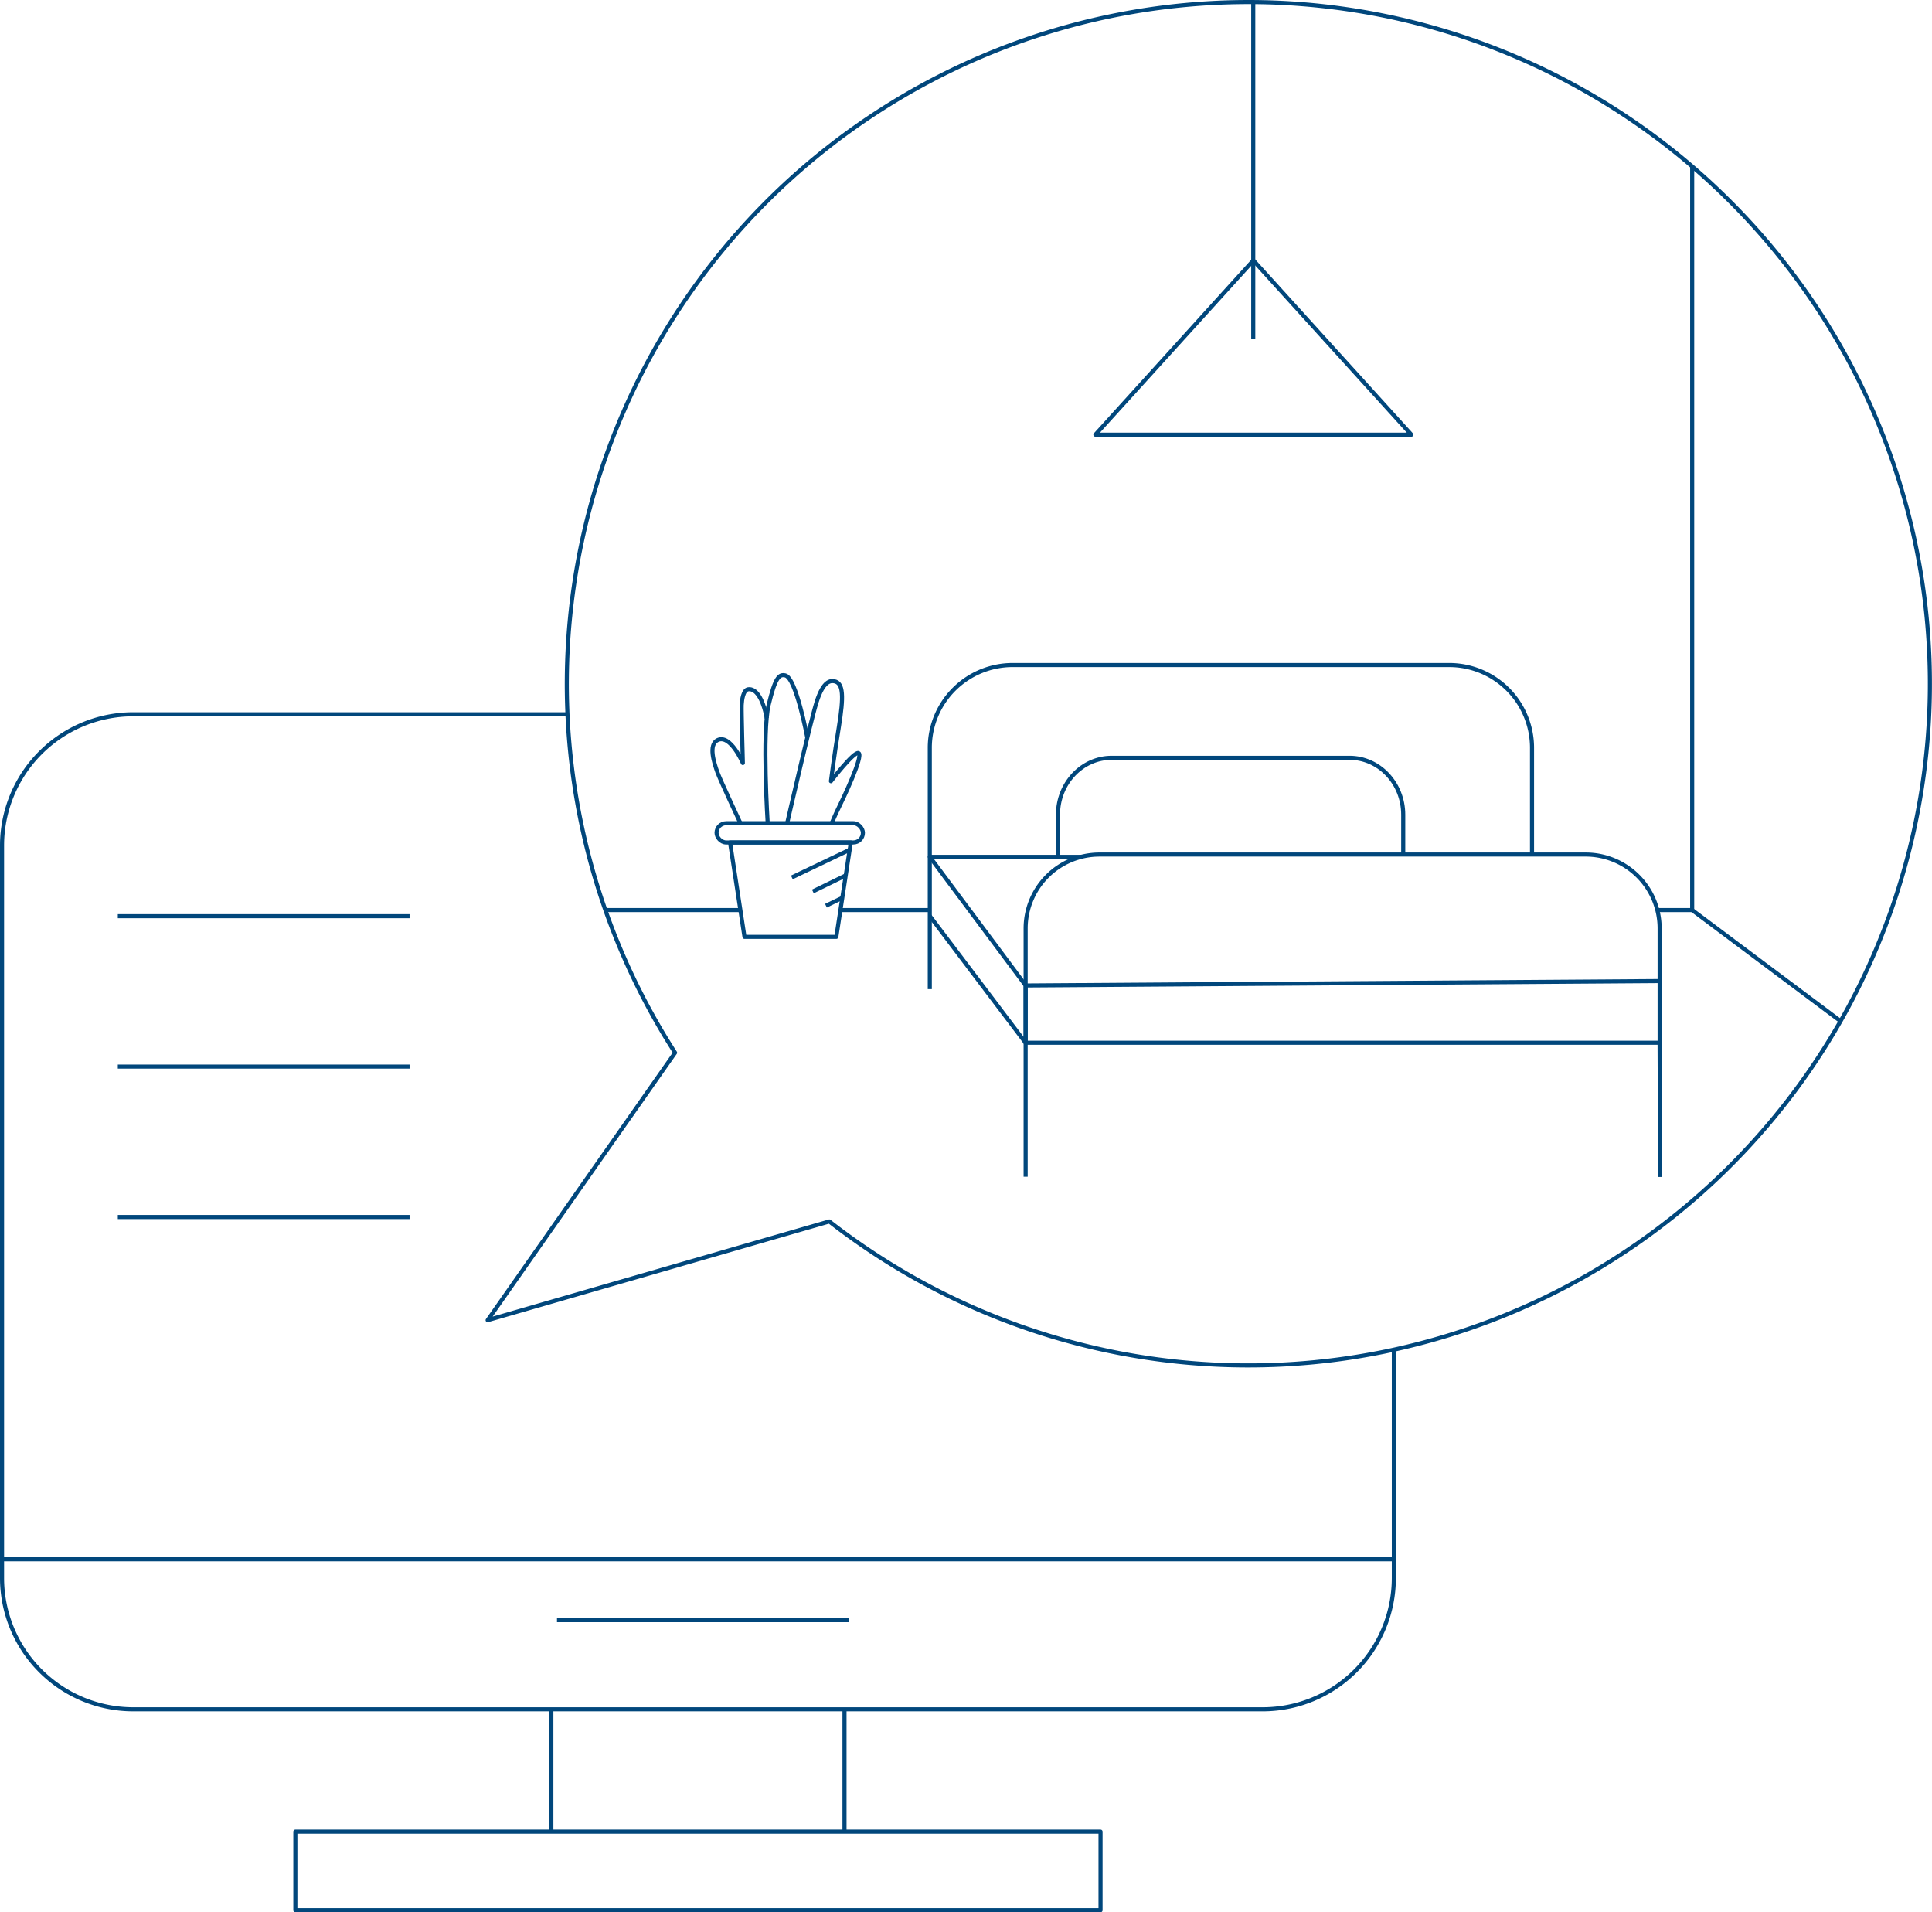 <svg xmlns="http://www.w3.org/2000/svg" viewBox="0 0 473.13 468.28"><defs><style>.cls-1{fill:none;stroke:#01477c;stroke-linejoin:round;}</style></defs><title>Verkaufen – 4</title><g id="Ebene_2" data-name="Ebene 2"><g id="Icons"><path class="cls-1" d="M341.34,330.55v55.89a32.14,32.14,0,0,1-32.14,32.13H32.63A32.14,32.14,0,0,1,.5,386.44V207.05a32.14,32.14,0,0,1,32.13-32.14h106.3"/><line class="cls-1" x1="135.02" y1="448.59" x2="135.02" y2="418.57"/><line class="cls-1" x1="206.81" y1="418.57" x2="206.81" y2="448.59"/><rect class="cls-1" x="72.33" y="448.54" width="197.18" height="19.24"/><line class="cls-1" x1="0.72" y1="381.84" x2="341.44" y2="381.84"/><path class="cls-1" d="M305.7.5A167,167,0,0,0,165.32,257.79l-45.9,65.49,83.67-24.17A166.93,166.93,0,1,0,305.7.5Z"/><line class="cls-1" x1="136.4" y1="396.74" x2="207.85" y2="396.74"/><line class="cls-1" x1="28.85" y1="224.36" x2="100.3" y2="224.36"/><line class="cls-1" x1="28.85" y1="261.19" x2="100.3" y2="261.19"/><line class="cls-1" x1="28.85" y1="298.02" x2="100.3" y2="298.02"/><polyline class="cls-1" points="405.86 222.86 414.4 222.86 414.4 40.74"/><line class="cls-1" x1="205.81" y1="222.86" x2="227.7" y2="222.86"/><line class="cls-1" x1="148.2" y1="222.86" x2="181.32" y2="222.86"/><path class="cls-1" d="M259.09,209.8V199.51c0-7.7,5.89-13.94,13.15-13.94h58.25c7.26,0,13.15,6.24,13.15,13.94v9.76"/><path class="cls-1" d="M227.7,242.22V183.05a20.28,20.28,0,0,1,20.36-20.2H354.82a20.28,20.28,0,0,1,20.36,20.2v26.22"/><line class="cls-1" x1="414.4" y1="222.86" x2="450.77" y2="250.07"/><path class="cls-1" d="M181.33,201.59s-4.93-10.52-5.65-12.51c-.79-2.22-2.29-6.74.07-7.86,3.15-1.49,6.17,5.63,6.17,5.63s-.36-12.92-.29-14.21.37-3.66,1.58-3.85c1.87-.29,3.63,2.19,4.56,7.11"/><path class="cls-1" d="M188,201.59s-1.4-22.15.24-29,2.61-7.52,4.07-7.2c2.66.58,5.38,15.19,5.38,15.19"/><path class="cls-1" d="M192.77,201.59s5.67-24.8,7.2-29.65c1.67-5.33,3.46-5.29,4.39-5.11,2.17.44,2.3,3.66,1.06,11.26-1.17,7.09-1.93,13.21-1.93,13.21s5.66-7.38,6.76-6.89c1.31.57-3.91,11.46-4.83,13.32s-1.74,3.87-1.74,3.87"/><rect class="cls-1" x="175.48" y="201.59" width="35.84" height="4.71" rx="2.35"/><polygon class="cls-1" points="204.81 229.42 182.32 229.42 178.78 206.3 208.35 206.3 204.81 229.42"/><line class="cls-1" x1="208.08" y1="208.09" x2="193.92" y2="214.86"/><line class="cls-1" x1="207.11" y1="214.37" x2="199.06" y2="218.29"/><line class="cls-1" x1="206.27" y1="219.86" x2="202.27" y2="221.79"/><line class="cls-1" x1="306.91" y1="0.5" x2="306.91" y2="83.02"/><polygon class="cls-1" points="306.94 63.77 268.25 106.44 345.63 106.44 306.94 63.77"/><path class="cls-1" d="M406.43,240.24l-155.26,1.08L227.7,209.83l37.21,0M227.7,224.31l23.47,31.07V241.32L227.7,209.83"/><line class="cls-1" x1="251.17" y1="255.37" x2="251.17" y2="288.16"/><line class="cls-1" x1="406.42" y1="255.38" x2="406.55" y2="288.22"/><path class="cls-1" d="M269.25,209.26H388.34a18.09,18.09,0,0,1,18.09,18.09v28a0,0,0,0,1,0,0H251.17a0,0,0,0,1,0,0v-28A18.09,18.09,0,0,1,269.25,209.26Z"/></g></g></svg>